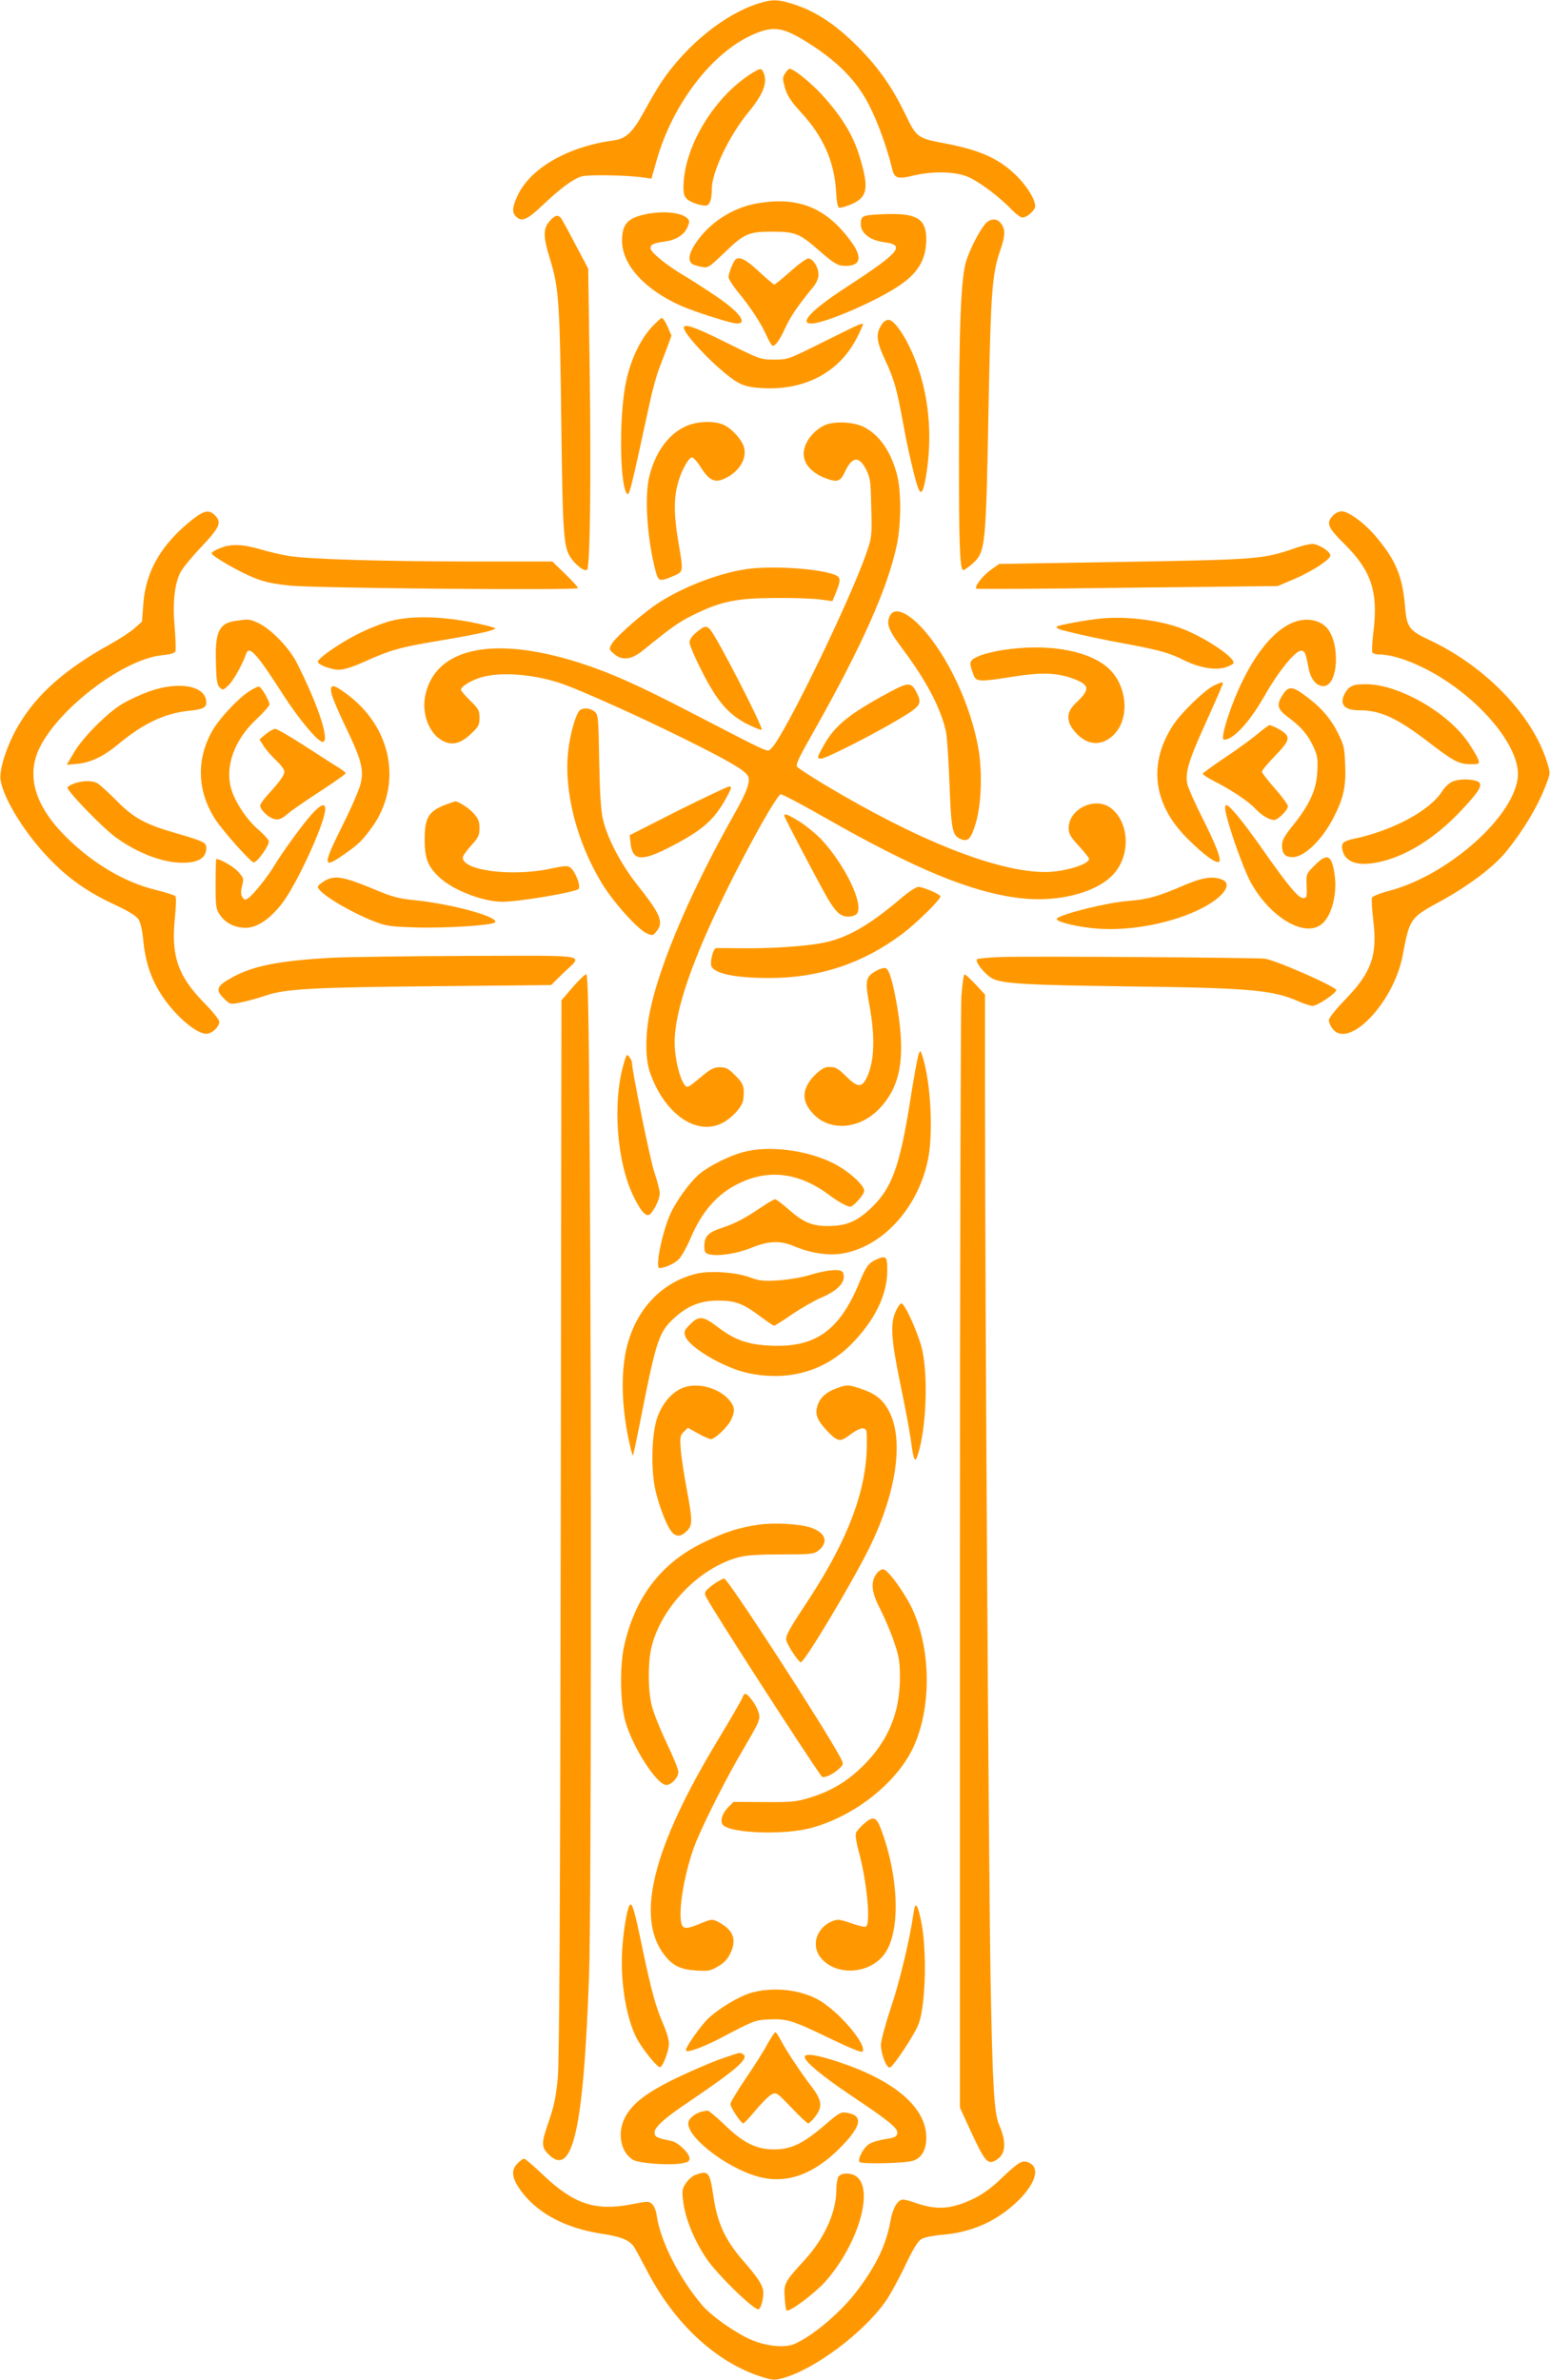 <?xml version="1.0" standalone="no"?>
<!DOCTYPE svg PUBLIC "-//W3C//DTD SVG 20010904//EN"
 "http://www.w3.org/TR/2001/REC-SVG-20010904/DTD/svg10.dtd">
<svg version="1.0" xmlns="http://www.w3.org/2000/svg"
 width="834pt" height="1280pt" viewBox="0 0 834 1280"
 preserveAspectRatio="xMidYMid meet">
<g transform="translate(0,1280) scale(0.1,-0.1)"
fill="#ff9800" stroke="none">
<path d="M4080 12781 c-181 -57 -385 -222 -519 -419 -21 -31 -62 -101 -92
-156 -64 -118 -100 -152 -166 -161 -247 -33 -449 -149 -518 -297 -29 -62 -31
-90 -9 -112 30 -31 60 -19 140 57 100 95 167 144 213 158 37 11 248 7 336 -6
l40 -6 28 98 c86 304 298 580 518 677 117 51 168 41 329 -65 140 -93 234 -192
296 -314 47 -91 98 -233 124 -342 13 -53 29 -58 116 -37 102 24 216 22 287 -5
59 -23 171 -106 242 -180 21 -22 47 -41 56 -41 25 0 69 39 69 61 0 38 -48 114
-107 170 -92 88 -194 133 -380 168 -147 28 -152 32 -211 155 -67 139 -137 241
-236 344 -134 139 -251 217 -388 256 -69 20 -97 19 -168 -3z"/>
<path d="M4039 12402 c-195 -125 -353 -383 -361 -593 -2 -44 2 -63 16 -77 18
-21 90 -44 111 -36 16 7 25 37 25 87 0 93 95 291 200 417 75 91 100 154 80
205 -12 31 -16 31 -71 -3z"/>
<path d="M4224 12405 c-14 -22 -14 -29 0 -79 13 -43 32 -71 89 -134 116 -126
175 -260 185 -415 3 -58 9 -90 17 -94 7 -2 36 6 65 18 91 39 98 90 40 273 -35
108 -97 207 -199 318 -63 68 -151 138 -172 138 -5 0 -16 -11 -25 -25z"/>
<path d="M4090 11709 c-132 -19 -256 -93 -335 -200 -46 -62 -57 -107 -32 -127
6 -6 29 -13 50 -17 37 -7 39 -6 126 77 105 102 131 113 261 112 117 0 144 -11
242 -97 87 -76 106 -87 148 -87 83 0 92 48 25 137 -130 174 -274 234 -485 202z"/>
<path d="M3480 11649 c-102 -20 -133 -53 -133 -144 0 -129 122 -263 318 -350
78 -34 270 -95 300 -95 60 0 12 63 -112 147 -49 33 -126 83 -173 111 -95 56
-180 126 -180 147 0 20 18 28 77 36 62 8 105 37 123 79 11 27 11 34 -2 46 -31
31 -127 41 -218 23z"/>
<path d="M4665 11641 c-24 -5 -31 -12 -33 -34 -7 -56 43 -99 127 -110 117 -15
81 -56 -218 -250 -174 -114 -243 -187 -175 -187 67 0 327 110 459 195 110 70
156 143 159 250 2 112 -43 146 -196 144 -51 -1 -106 -4 -123 -8z"/>
<path d="M2956 11609 c-34 -40 -34 -82 3 -201 48 -155 53 -229 61 -873 8 -635
12 -682 57 -743 29 -38 71 -68 82 -56 16 15 22 489 14 1069 l-8 550 -69 130
c-37 72 -73 136 -78 143 -17 19 -34 14 -62 -19z"/>
<path d="M5303 11598 c-31 -36 -79 -127 -102 -195 -31 -91 -41 -345 -41 -990
-1 -525 4 -668 21 -679 5 -2 26 12 49 32 74 67 75 78 90 889 11 571 19 672 60
793 31 88 31 121 2 155 -21 24 -55 21 -79 -5z"/>
<path d="M3956 11403 c-12 -13 -36 -74 -36 -93 0 -10 22 -45 48 -77 68 -82
127 -171 156 -237 14 -31 29 -56 34 -56 15 0 38 32 69 100 27 59 70 121 150
218 17 21 27 46 27 65 0 40 -30 87 -55 87 -10 0 -53 -31 -96 -70 -43 -38 -82
-70 -87 -70 -4 0 -42 32 -83 70 -70 66 -106 83 -127 63z"/>
<path d="M3504 11038 c-61 -69 -110 -172 -135 -289 -37 -170 -36 -531 1 -599
15 -26 17 -19 126 484 14 66 37 149 51 185 14 36 34 91 46 121 l20 55 -21 48
c-11 26 -25 47 -31 47 -5 0 -30 -24 -57 -52z"/>
<path d="M4745 11056 c-34 -51 -31 -88 18 -193 48 -103 62 -151 98 -348 24
-133 62 -294 79 -339 17 -45 30 -20 46 85 36 239 3 479 -93 675 -42 87 -88
144 -113 144 -11 0 -27 -11 -35 -24z"/>
<path d="M4620 11053 c-8 -2 -97 -46 -198 -96 -180 -90 -183 -91 -256 -91 -73
0 -76 1 -247 86 -248 124 -287 126 -191 11 74 -88 197 -199 250 -224 35 -18
69 -24 137 -27 221 -9 401 88 494 268 23 44 38 80 34 79 -4 0 -15 -3 -23 -6z"/>
<path d="M3683 10504 c-89 -43 -156 -137 -188 -261 -29 -110 -13 -346 34 -520
14 -50 22 -52 92 -22 58 25 57 20 29 184 -24 141 -25 230 -4 310 17 69 59 145
78 145 7 0 27 -22 44 -49 41 -67 72 -86 113 -72 83 29 137 102 124 168 -7 41
-63 105 -109 127 -54 26 -152 21 -213 -10z"/>
<path d="M4435 10512 c-48 -23 -89 -68 -105 -117 -23 -70 23 -136 120 -170 56
-20 73 -13 95 35 39 85 77 90 115 15 23 -46 25 -64 28 -205 4 -147 3 -160 -23
-235 -83 -248 -448 -1000 -515 -1060 -23 -21 16 -39 -440 197 -276 143 -424
209 -585 261 -464 150 -779 86 -836 -169 -22 -99 18 -208 92 -248 51 -27 98
-16 154 38 40 37 45 48 45 86 0 38 -5 48 -50 92 -28 27 -50 53 -50 58 0 17 54
51 109 67 111 33 302 16 456 -42 126 -48 397 -170 630 -285 239 -118 329 -171
348 -201 17 -28 -1 -82 -73 -209 -229 -406 -394 -790 -450 -1045 -29 -134 -30
-269 -1 -348 82 -230 264 -346 403 -258 53 34 95 86 98 121 6 66 0 83 -44 126
-36 37 -50 44 -83 44 -32 0 -50 -9 -107 -57 -65 -54 -69 -56 -83 -37 -28 39
-53 145 -53 229 0 169 96 447 286 830 125 252 265 499 285 503 8 1 118 -57
244 -129 481 -274 782 -398 1040 -429 209 -26 422 30 511 134 89 103 79 275
-19 350 -84 64 -227 -4 -227 -108 0 -30 10 -47 55 -96 30 -33 55 -64 55 -69 0
-30 -136 -71 -235 -71 -260 0 -687 169 -1192 472 -73 44 -137 86 -144 94 -9
11 9 49 87 186 261 462 400 773 450 1009 23 112 24 291 0 378 -34 127 -97 215
-181 256 -57 27 -159 31 -210 7z"/>
<path d="M1038 10008 c-169 -133 -254 -279 -267 -457 l-7 -94 -40 -36 c-23
-20 -81 -58 -130 -85 -245 -136 -394 -268 -494 -436 -62 -105 -106 -239 -97
-296 17 -102 132 -288 262 -422 104 -108 206 -180 357 -250 69 -32 112 -59
123 -76 11 -17 21 -60 26 -115 10 -105 38 -194 86 -273 69 -116 195 -228 253
-228 30 0 70 37 70 65 0 10 -38 58 -85 105 -138 142 -175 249 -154 453 7 68 8
112 2 118 -5 5 -54 20 -109 34 -164 40 -334 141 -476 281 -154 152 -209 301
-162 441 72 214 451 516 676 539 44 4 69 12 72 21 3 8 1 66 -4 128 -12 133 -1
234 31 297 12 23 61 83 110 134 100 106 113 133 78 170 -32 34 -59 30 -121
-18z"/>
<path d="M7172 10027 c-38 -40 -29 -63 63 -154 143 -142 180 -254 156 -462 -8
-60 -10 -114 -7 -120 4 -6 20 -11 36 -11 57 0 137 -23 225 -65 293 -139 545
-430 521 -602 -29 -215 -380 -522 -691 -604 -50 -13 -89 -29 -93 -37 -3 -8 0
-63 7 -121 23 -189 -9 -281 -151 -427 -51 -53 -88 -99 -88 -111 0 -11 9 -32
21 -47 87 -110 328 142 376 394 38 201 40 204 202 292 154 84 290 187 357 270
93 115 172 247 215 364 21 54 21 57 4 112 -77 252 -326 513 -626 656 -120 56
-130 70 -140 194 -14 158 -52 246 -165 377 -58 66 -139 125 -175 125 -14 0
-35 -10 -47 -23z"/>
<path d="M6963 9850 c-165 -57 -201 -60 -923 -72 l-664 -11 -45 -32 c-43 -30
-89 -90 -78 -101 2 -3 369 -1 813 5 l809 9 85 36 c96 41 193 103 198 127 3 18
-47 54 -88 63 -14 3 -60 -7 -107 -24z"/>
<path d="M1182 9851 c-24 -9 -43 -21 -43 -27 1 -15 151 -102 232 -133 57 -23
105 -32 195 -41 162 -14 1544 -26 1544 -13 0 5 -31 40 -69 76 l-69 67 -444 0
c-475 1 -862 12 -974 30 -38 6 -107 22 -154 36 -98 28 -158 30 -218 5z"/>
<path d="M4015 9739 c-163 -24 -375 -110 -506 -205 -91 -67 -203 -168 -219
-200 -14 -24 -13 -28 13 -50 45 -39 94 -33 158 19 158 128 192 152 274 192
145 71 229 88 435 89 96 1 205 -3 242 -8 l67 -9 16 39 c30 73 30 89 -2 102
-83 34 -340 51 -478 31z"/>
<path d="M4790 9491 c-24 -46 -12 -77 73 -190 123 -165 201 -314 227 -437 6
-27 14 -153 19 -280 9 -250 15 -281 64 -298 38 -14 52 4 78 89 29 101 35 264
15 390 -40 239 -167 511 -310 663 -76 81 -143 106 -166 63z"/>
<path d="M2100 9460 c-41 -11 -120 -42 -175 -70 -96 -48 -215 -131 -215 -149
0 -16 74 -44 115 -43 25 0 76 16 133 42 142 64 192 78 387 111 209 35 313 57
320 69 3 4 -56 19 -131 34 -168 32 -321 35 -434 6z"/>
<path d="M5920 9473 c-79 -8 -226 -35 -234 -43 -5 -5 8 -13 30 -19 86 -23 216
-51 349 -75 172 -32 232 -49 308 -88 77 -38 160 -53 215 -39 23 7 44 17 48 23
18 28 -167 150 -295 194 -119 41 -290 61 -421 47z"/>
<path d="M1268 9461 c-90 -13 -112 -59 -106 -229 2 -89 6 -115 20 -129 17 -16
19 -16 48 12 27 26 76 114 94 168 16 48 57 3 196 -214 85 -133 190 -259 216
-259 41 0 -23 197 -139 425 -40 81 -141 184 -209 215 -46 21 -47 21 -120 11z"/>
<path d="M6985 9461 c-122 -31 -247 -184 -342 -419 -45 -112 -71 -208 -60
-219 4 -3 19 0 33 7 54 30 121 110 189 229 73 129 164 241 195 241 21 0 25
-10 40 -89 12 -64 42 -101 81 -101 81 0 92 235 16 316 -35 36 -94 50 -152 35z"/>
<path d="M3747 9399 c-24 -20 -37 -39 -37 -54 0 -14 30 -84 67 -156 82 -162
143 -232 245 -284 39 -19 73 -33 76 -30 11 11 -237 492 -276 538 -21 24 -32
22 -75 -14z"/>
<path d="M5397 9304 c-48 -7 -108 -22 -133 -34 -50 -22 -52 -31 -25 -102 13
-35 34 -36 214 -7 150 24 235 21 321 -11 91 -34 93 -57 15 -131 -51 -47 -54
-96 -9 -150 62 -76 139 -86 205 -28 102 90 82 289 -39 380 -113 86 -325 118
-549 83z"/>
<path d="M6530 9112 c-49 -24 -172 -143 -216 -209 -138 -208 -111 -429 76
-614 87 -87 156 -137 170 -123 12 13 -16 88 -93 240 -36 71 -70 149 -77 172
-15 59 3 126 89 315 70 156 101 226 101 233 0 8 -15 3 -50 -14z"/>
<path d="M4780 9074 c-208 -112 -288 -176 -346 -280 -40 -71 -40 -74 -15 -74
25 0 294 137 426 217 111 67 118 78 85 142 -27 53 -43 53 -150 -5z"/>
<path d="M7256 9098 c-13 -13 -27 -37 -31 -55 -8 -42 21 -63 90 -63 112 0 203
-42 370 -170 136 -105 165 -120 230 -120 43 0 46 1 40 23 -4 12 -27 53 -53 91
-109 163 -376 316 -551 316 -58 0 -74 -4 -95 -22z"/>
<path d="M804 9082 c-44 -16 -110 -46 -145 -67 -83 -50 -215 -182 -262 -264
l-38 -64 59 5 c70 7 140 40 219 106 132 110 250 166 378 179 73 7 95 17 95 44
0 90 -142 118 -306 61z"/>
<path d="M1338 9080 c-62 -41 -158 -145 -196 -211 -87 -154 -81 -325 16 -475
41 -63 187 -227 206 -232 18 -4 88 94 82 115 -3 10 -28 37 -55 60 -63 54 -127
150 -147 221 -35 119 18 265 136 374 38 36 70 72 70 79 0 19 -42 92 -56 96 -5
2 -31 -10 -56 -27z"/>
<path d="M1783 9073 c4 -21 38 -103 77 -183 84 -174 98 -228 81 -302 -6 -29
-47 -125 -91 -213 -115 -231 -116 -251 -4 -174 80 56 100 74 150 142 172 231
116 543 -130 724 -74 55 -91 56 -83 6z"/>
<path d="M6903 9065 c-37 -56 -31 -79 30 -124 68 -50 104 -92 135 -159 20 -45
24 -65 20 -130 -4 -97 -39 -175 -127 -286 -50 -61 -63 -86 -63 -112 0 -45 17
-64 57 -64 62 0 156 90 218 208 55 106 70 169 65 286 -3 91 -7 110 -36 167
-38 80 -92 143 -173 203 -74 56 -96 58 -126 11z"/>
<path d="M3122 8982 c-21 -14 -53 -120 -64 -215 -26 -217 43 -491 180 -717 63
-104 195 -250 244 -271 28 -12 32 -11 49 10 42 52 26 91 -109 261 -84 108
-156 246 -178 345 -11 49 -17 143 -20 315 -4 233 -5 246 -25 263 -22 18 -56
22 -77 9z"/>
<path d="M6768 8854 c-29 -25 -107 -82 -173 -126 -66 -44 -121 -84 -123 -89
-2 -4 25 -22 60 -40 88 -44 188 -110 223 -149 33 -35 75 -60 100 -60 21 0 75
53 75 74 0 8 -31 51 -70 95 -38 43 -70 84 -70 91 0 7 32 45 70 84 84 87 87
105 27 141 -24 14 -49 25 -55 25 -6 0 -34 -21 -64 -46z"/>
<path d="M1430 8852 l-34 -29 22 -34 c11 -19 42 -54 67 -78 25 -23 45 -50 45
-60 0 -21 -24 -54 -87 -123 -24 -26 -43 -53 -43 -60 0 -24 45 -66 76 -73 26
-5 38 0 72 28 22 19 102 74 176 122 75 49 136 92 136 96 0 4 -15 16 -32 27
-18 10 -100 63 -182 116 -81 53 -156 96 -165 96 -9 0 -32 -13 -51 -28z"/>
<path d="M7814 8596 c-17 -8 -41 -30 -53 -50 -65 -104 -264 -212 -475 -257
-61 -13 -72 -24 -62 -64 15 -60 78 -83 178 -65 155 28 319 129 465 286 104
111 119 142 73 155 -41 11 -93 9 -126 -5z"/>
<path d="M401 8587 c-19 -7 -36 -17 -38 -22 -5 -17 193 -221 262 -270 118 -85
251 -135 358 -135 85 0 127 26 127 80 0 28 -16 36 -150 75 -179 51 -240 84
-335 181 -44 44 -90 86 -102 92 -27 15 -78 14 -122 -1z"/>
<path d="M3646 8439 l-258 -131 5 -44 c10 -94 59 -99 213 -19 175 90 237 145
302 264 29 53 31 61 15 61 -10 -1 -134 -60 -277 -131z"/>
<path d="M2408 8476 c-101 -36 -123 -71 -123 -191 0 -105 18 -148 84 -208 75
-67 232 -127 335 -127 88 0 391 51 409 69 14 14 -18 96 -44 115 -16 11 -32 10
-107 -6 -205 -44 -472 -11 -472 60 0 8 20 37 45 64 39 43 45 56 45 94 0 35 -6
51 -32 80 -26 29 -84 66 -100 64 -2 -1 -20 -7 -40 -14z"/>
<path d="M1675 8418 c-47 -52 -160 -207 -203 -280 -34 -56 -109 -149 -133
-166 -20 -14 -23 -14 -34 2 -9 12 -10 28 -4 54 12 50 12 46 -18 82 -21 26 -97
70 -119 70 -2 0 -4 -60 -4 -134 0 -122 2 -136 23 -166 29 -44 81 -70 138 -70
60 0 125 42 192 125 79 98 237 440 237 514 0 35 -26 24 -75 -31z"/>
<path d="M6595 8433 c15 -80 97 -311 135 -379 103 -186 285 -296 378 -227 57
41 90 168 72 277 -16 100 -40 109 -107 41 -43 -42 -45 -47 -43 -97 3 -74 2
-78 -19 -78 -25 0 -83 70 -212 254 -106 152 -183 246 -201 246 -6 0 -8 -14 -3
-37z"/>
<path d="M4220 8412 c0 -8 177 -345 230 -438 45 -78 73 -104 113 -104 19 0 40
7 47 15 41 49 -63 264 -193 403 -28 28 -78 70 -113 92 -63 39 -84 48 -84 32z"/>
<path d="M1743 8060 c-18 -11 -33 -24 -33 -29 0 -32 166 -133 307 -188 60 -23
87 -27 219 -31 157 -5 411 11 427 27 28 28 -229 99 -435 120 -74 7 -118 18
-185 46 -198 83 -242 91 -300 55z"/>
<path d="M6362 8035 c-130 -56 -186 -72 -287 -80 -113 -8 -360 -69 -388 -95
-14 -13 82 -40 182 -51 179 -22 414 18 579 97 132 63 190 140 126 164 -51 20
-107 10 -212 -35z"/>
<path d="M4859 7978 c-168 -144 -281 -212 -404 -243 -83 -21 -272 -36 -445
-35 -80 1 -150 1 -156 1 -17 -1 -36 -78 -25 -100 21 -39 133 -61 311 -61 267
0 502 78 713 236 79 59 207 185 207 203 0 11 -93 51 -119 51 -11 0 -48 -24
-82 -52z"/>
<path d="M1785 7649 c-272 -15 -417 -42 -527 -101 -97 -52 -104 -71 -44 -127
25 -23 27 -24 88 -11 35 7 93 24 129 36 103 36 258 44 924 50 l610 6 63 62
c111 107 166 96 -505 95 -323 -1 -655 -6 -738 -10z"/>
<path d="M5390 7653 c-68 -2 -129 -8 -133 -12 -12 -12 37 -76 78 -101 49 -30
176 -38 724 -45 661 -8 787 -19 924 -79 32 -14 68 -26 80 -26 25 0 126 68 127
85 0 18 -330 163 -385 169 -61 6 -1240 14 -1415 9z"/>
<path d="M4719 7581 c-62 -33 -66 -52 -41 -187 32 -173 27 -303 -14 -389 -26
-55 -49 -55 -108 3 -51 50 -61 55 -103 53 -31 -1 -93 -58 -113 -105 -23 -50
-11 -98 38 -149 91 -94 251 -80 356 33 111 118 138 269 96 530 -23 141 -45
216 -64 223 -8 3 -29 -2 -47 -12z"/>
<path d="M3081 7490 l-60 -70 -4 -2837 c-3 -2044 -7 -2873 -16 -2962 -9 -95
-20 -148 -46 -224 -44 -126 -44 -144 -1 -186 128 -124 187 142 216 979 11 324
13 2951 3 4403 -5 762 -9 967 -19 967 -7 0 -39 -31 -73 -70z"/>
<path d="M5173 7443 c-4 -65 -8 -1436 -8 -3048 l0 -2930 48 -105 c89 -193 101
-207 152 -174 47 31 51 94 11 186 -27 63 -35 200 -46 778 -10 548 -30 3763
-30 4778 l0 523 -51 55 c-29 30 -55 54 -59 54 -5 0 -12 -53 -17 -117z"/>
<path d="M4943 7130 c-6 -14 -27 -130 -47 -259 -55 -345 -98 -464 -210 -569
-75 -71 -132 -95 -226 -96 -90 -1 -138 19 -222 94 -31 27 -61 50 -68 50 -6 0
-43 -22 -83 -49 -86 -58 -134 -82 -206 -106 -70 -23 -91 -45 -91 -95 0 -34 3
-40 26 -46 48 -12 148 3 227 35 97 39 156 40 236 6 90 -37 186 -50 263 -35
219 42 407 258 454 519 25 143 11 398 -30 532 -13 43 -14 43 -23 19z"/>
<path d="M3357 7082 c-63 -210 -39 -533 53 -719 45 -91 73 -116 95 -86 25 32
45 80 45 106 0 13 -13 65 -30 115 -23 70 -120 546 -120 590 0 4 -6 17 -14 27
-13 18 -15 16 -29 -33z"/>
<path d="M4000 6604 c-76 -20 -186 -75 -238 -119 -52 -45 -124 -145 -156 -216
-44 -100 -82 -289 -58 -289 29 0 83 25 105 48 15 16 43 66 62 111 62 146 144
240 260 296 163 80 329 58 492 -66 44 -33 92 -59 108 -59 17 0 75 66 75 85 0
32 -84 107 -167 149 -142 71 -345 97 -483 60z"/>
<path d="M4715 6026 c-41 -18 -56 -39 -90 -121 -108 -263 -239 -355 -484 -342
-119 6 -189 31 -278 99 -79 61 -103 63 -150 15 -31 -31 -34 -38 -26 -63 20
-60 210 -172 339 -199 214 -45 409 9 554 155 124 125 192 262 194 390 1 83 -5
90 -59 66z"/>
<path d="M4365 5945 c-47 -15 -119 -27 -175 -31 -82 -5 -103 -3 -155 16 -76
28 -213 37 -286 20 -173 -41 -306 -169 -365 -354 -46 -141 -44 -349 3 -559 8
-38 17 -67 19 -65 2 3 24 106 48 230 78 393 93 437 177 512 70 64 140 91 234
91 93 0 137 -17 231 -89 34 -25 65 -46 69 -46 5 0 49 28 98 62 49 33 120 74
156 89 94 40 135 87 117 134 -8 22 -77 18 -171 -10z"/>
<path d="M4820 5748 c-31 -67 -25 -150 24 -390 25 -117 50 -253 57 -303 16
-120 23 -131 42 -64 40 137 50 389 22 536 -15 81 -95 263 -115 263 -6 0 -20
-19 -30 -42z"/>
<path d="M3665 5332 c-54 -25 -98 -78 -126 -149 -33 -87 -39 -286 -11 -404 22
-91 62 -192 89 -221 22 -25 49 -22 78 7 32 31 32 56 0 226 -14 74 -28 168 -32
210 -5 70 -4 78 16 98 l22 22 54 -30 c30 -17 62 -31 70 -31 22 0 90 65 109
104 22 47 20 70 -10 106 -59 69 -181 99 -259 62z"/>
<path d="M4506 5335 c-57 -20 -89 -47 -105 -88 -18 -49 -8 -80 45 -138 62 -65
73 -67 130 -24 27 21 56 35 68 33 20 -3 21 -9 20 -93 -2 -241 -102 -505 -307
-819 -109 -165 -127 -197 -127 -223 0 -21 66 -123 79 -123 20 0 268 414 366
610 149 300 191 589 107 743 -32 60 -71 91 -147 117 -68 23 -77 24 -129 5z"/>
<path d="M4083 4600 c-105 -15 -184 -40 -298 -96 -228 -110 -369 -295 -427
-558 -24 -109 -21 -303 6 -401 38 -139 170 -345 221 -345 28 0 65 40 65 70 0
14 -29 85 -65 160 -35 74 -71 164 -79 200 -20 83 -20 227 -1 309 51 216 259
431 471 486 41 11 108 15 230 15 157 0 173 2 197 20 57 45 40 97 -40 124 -58
20 -196 28 -280 16z"/>
<path d="M4714 4333 c-31 -46 -24 -99 24 -191 23 -45 56 -123 73 -174 28 -81
31 -106 31 -198 -1 -181 -63 -331 -192 -461 -86 -87 -176 -142 -295 -178 -72
-22 -97 -24 -244 -23 l-164 1 -28 -28 c-33 -33 -46 -75 -30 -95 39 -46 330
-57 476 -17 211 57 418 209 523 384 133 222 131 608 -4 841 -56 95 -113 166
-133 166 -10 0 -27 -12 -37 -27z"/>
<path d="M3842 4281 c-51 -38 -56 -46 -41 -73 41 -79 545 -859 620 -962 10
-12 59 9 92 40 26 24 27 26 11 57 -73 143 -607 967 -627 967 -8 0 -32 -13 -55
-29z"/>
<path d="M3995 3670 c-4 -11 -63 -114 -132 -228 -350 -578 -444 -952 -290
-1154 46 -60 86 -80 173 -86 65 -4 77 -2 117 22 32 18 52 39 67 71 36 75 15
127 -67 169 -31 16 -35 15 -94 -9 -88 -37 -103 -33 -107 33 -5 94 33 281 83
405 49 119 168 354 256 502 90 154 92 159 79 200 -12 37 -55 95 -70 95 -5 0
-12 -9 -15 -20z"/>
<path d="M4646 2989 c-19 -16 -38 -39 -41 -49 -3 -11 3 -52 14 -92 46 -165 68
-401 39 -410 -7 -3 -43 6 -80 19 -61 21 -71 22 -101 10 -87 -37 -115 -135 -57
-201 86 -97 265 -82 342 29 84 121 75 412 -22 668 -25 67 -42 72 -94 26z"/>
<path d="M3387 2552 c-12 -19 -29 -111 -37 -210 -16 -178 15 -383 74 -501 30
-59 114 -163 128 -159 16 6 47 88 47 126 1 19 -12 64 -28 100 -43 99 -66 183
-116 421 -42 203 -55 245 -68 223z"/>
<path d="M4916 2513 c-21 -144 -74 -367 -122 -510 -30 -89 -54 -179 -54 -200
0 -48 28 -123 47 -123 17 0 138 183 157 238 38 108 44 405 11 556 -19 89 -31
101 -39 39z"/>
<path d="M4034 2080 c-63 -21 -154 -75 -216 -129 -42 -37 -132 -164 -127 -179
5 -14 88 16 181 64 189 99 189 99 266 103 97 4 124 -4 325 -101 108 -52 171
-78 177 -72 29 29 -111 200 -222 270 -101 64 -261 82 -384 44z"/>
<path d="M4130 1808 c-18 -35 -71 -118 -117 -186 -46 -67 -83 -130 -83 -138 0
-18 57 -104 69 -104 5 0 35 32 67 71 33 39 71 77 85 84 26 14 28 12 107 -70
44 -47 85 -85 91 -85 5 0 22 16 37 36 41 53 37 88 -18 160 -61 79 -140 199
-167 252 -12 23 -25 42 -29 42 -4 0 -23 -28 -42 -62z"/>
<path d="M3886 1729 c-49 -16 -158 -63 -242 -103 -168 -81 -245 -141 -284
-220 -39 -81 -20 -180 44 -221 29 -19 187 -32 259 -21 38 6 47 11 47 28 0 27
-60 85 -96 93 -79 16 -89 21 -92 42 -4 30 50 79 193 175 246 166 317 228 284
249 -18 12 -11 13 -113 -22z"/>
<path d="M4330 1737 c0 -25 98 -106 252 -209 203 -136 250 -174 246 -201 -3
-19 -13 -24 -71 -33 -45 -8 -76 -19 -92 -34 -27 -25 -51 -77 -40 -88 12 -12
247 -7 288 7 47 16 71 58 71 126 -1 160 -168 304 -471 405 -118 39 -183 49
-183 27z"/>
<path d="M3775 1443 c-31 -8 -64 -33 -70 -53 -23 -72 194 -245 369 -295 151
-44 298 6 442 149 120 120 132 178 41 193 -33 5 -41 1 -119 -66 -116 -100
-181 -131 -273 -131 -97 0 -168 36 -270 136 -42 40 -82 73 -88 73 -7 -1 -21
-4 -32 -6z"/>
<path d="M2785 1165 c-33 -32 -32 -71 3 -126 86 -133 244 -222 452 -253 98
-15 140 -31 168 -65 7 -9 39 -68 72 -131 150 -290 377 -499 624 -575 50 -16
65 -17 105 -6 172 45 444 249 561 421 23 35 69 118 101 186 38 81 67 129 84
140 17 11 60 20 118 25 150 13 279 68 387 166 108 98 141 191 78 221 -37 17
-53 8 -151 -85 -54 -52 -101 -85 -150 -109 -122 -57 -196 -62 -316 -20 -24 9
-52 16 -62 16 -29 0 -56 -46 -68 -116 -22 -123 -72 -230 -172 -365 -88 -120
-245 -253 -346 -296 -49 -20 -137 -13 -216 17 -83 31 -226 130 -279 192 -125
148 -224 344 -244 480 -3 26 -14 54 -25 64 -17 16 -24 16 -109 -1 -196 -38
-311 0 -476 156 -51 49 -98 89 -104 89 -6 0 -22 -11 -35 -25z"/>
<path d="M3750 1106 c-20 -6 -44 -25 -58 -46 -21 -30 -23 -42 -17 -92 10 -95
59 -216 128 -318 56 -82 248 -270 277 -270 15 0 32 70 26 103 -7 35 -34 74
-108 159 -96 110 -138 202 -159 343 -19 131 -27 142 -89 121z"/>
<path d="M4510 1091 c-5 -11 -10 -42 -10 -68 0 -119 -63 -260 -168 -375 -110
-120 -115 -129 -110 -203 2 -35 7 -67 10 -71 13 -12 148 88 206 152 178 198
268 500 169 569 -31 22 -84 19 -97 -4z"/>
</g>
</svg>
